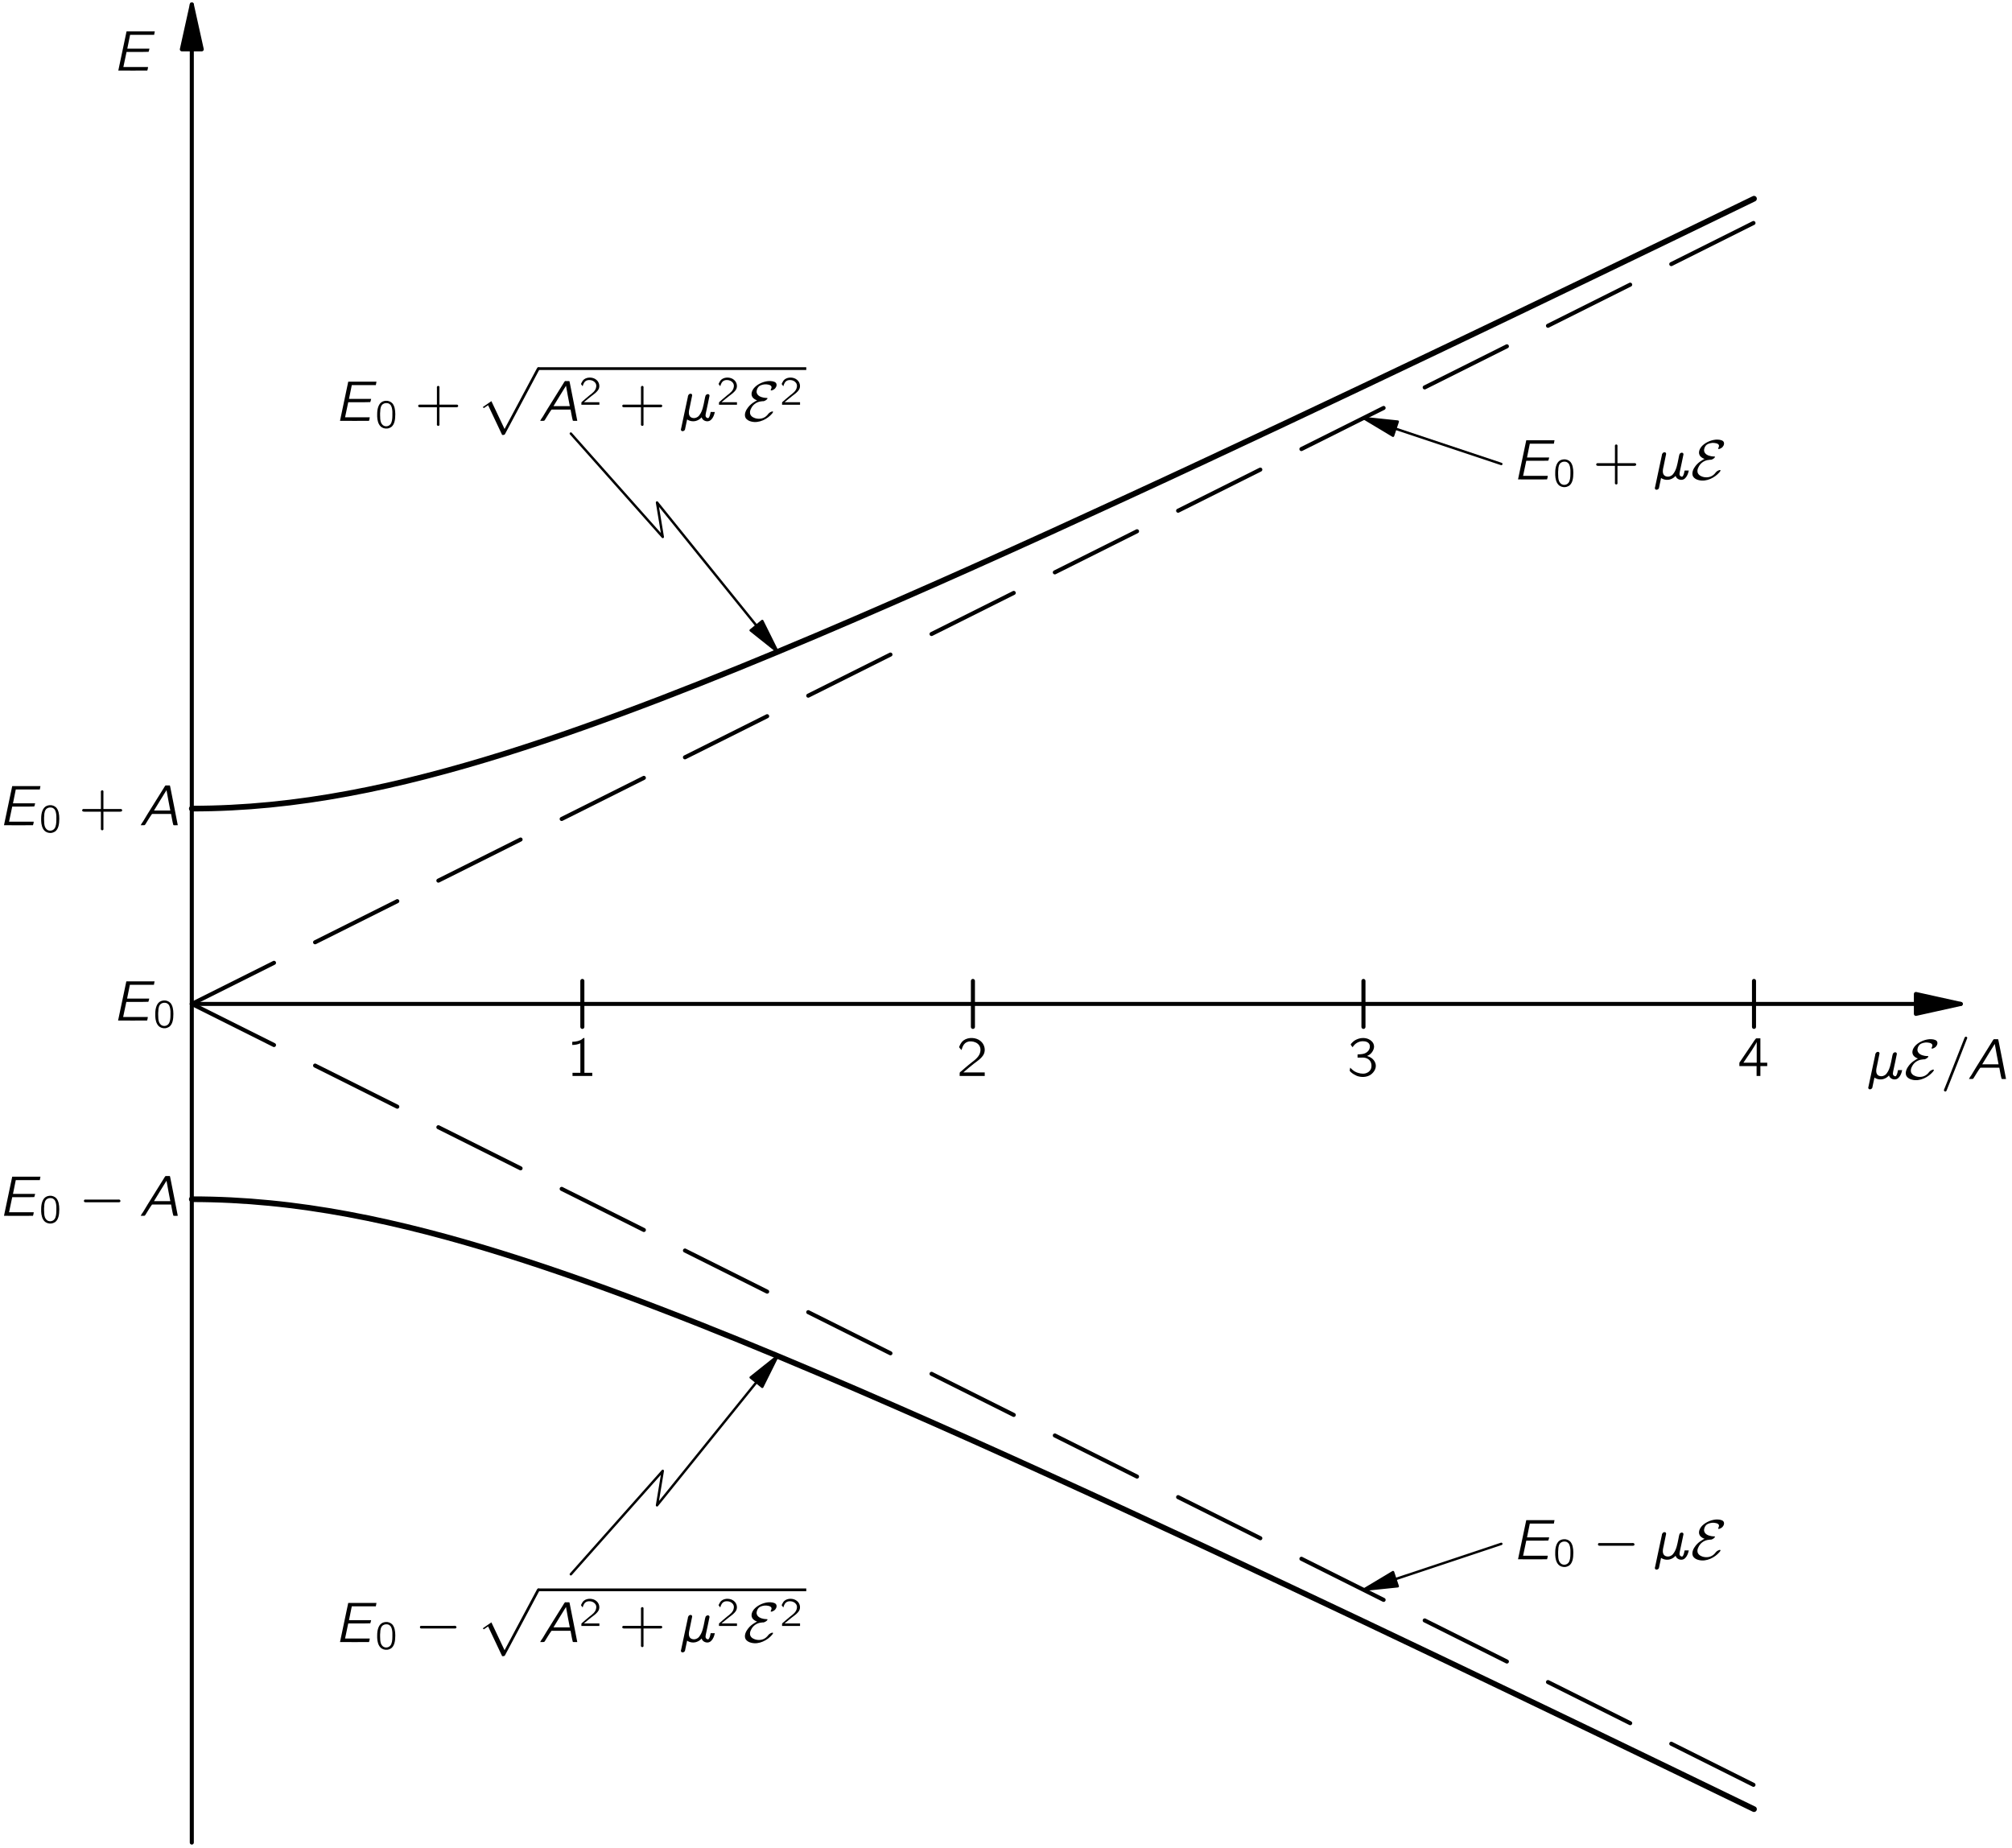 <?xml version="1.0" encoding="UTF-8"?>
<svg xmlns="http://www.w3.org/2000/svg" xmlns:xlink="http://www.w3.org/1999/xlink" width="429pt" height="394pt" viewBox="0 0 248 228" version="1.1">
<defs>
<g>
<symbol overflow="visible" id="glyph0-0">
<path style="stroke:none;" d=""/>
</symbol>
<symbol overflow="visible" id="glyph0-1">
<path style="stroke:none;" d="M 1 -0.172 C 1.359 0.078 1.859 0.125 2.25 -0.047 C 2.453 -0.125 2.641 -0.266 2.797 -0.438 C 2.812 -0.359 2.844 -0.297 2.891 -0.234 C 3.078 0.031 3.5 0.141 3.797 -0.016 C 4.078 -0.172 4.25 -0.5 4.344 -0.797 C 4.375 -0.906 4.406 -1 4.422 -1.094 L 4.047 -1.094 C 4.016 -1.094 3.938 -1.109 3.922 -1.094 C 3.906 -1.078 3.906 -1.047 3.891 -1.031 C 3.859 -0.812 3.766 -0.438 3.625 -0.344 C 3.547 -0.312 3.453 -0.359 3.391 -0.406 C 3.203 -0.562 3.297 -0.812 3.328 -1.016 C 3.359 -1.172 3.766 -3.031 3.766 -3.094 C 3.766 -3.219 3.672 -3.297 3.562 -3.297 C 3.453 -3.297 3.344 -3.219 3.281 -3.125 C 3.25 -3.047 3.234 -2.969 3.219 -2.906 L 3.141 -2.516 C 3.016 -1.875 2.891 -1.188 2.531 -0.719 C 2.453 -0.594 2.328 -0.484 2.188 -0.422 C 1.984 -0.312 1.734 -0.312 1.531 -0.406 C 1.297 -0.516 1.203 -0.781 1.219 -1.016 C 1.219 -1.25 1.281 -1.469 1.328 -1.688 C 1.359 -1.812 1.625 -3.094 1.625 -3.141 C 1.625 -3.234 1.578 -3.328 1.469 -3.344 C 1.344 -3.359 1.219 -3.297 1.156 -3.172 C 1.109 -3.109 1.094 -3.031 1.094 -2.953 C 0.859 -1.922 0.453 0.109 0.266 0.938 C 0.234 1.031 0.203 1.156 0.312 1.234 C 0.453 1.344 0.672 1.234 0.734 1.094 C 0.75 1.031 1 -0.125 1 -0.172 Z M 1 -0.172 "/>
</symbol>
<symbol overflow="visible" id="glyph0-2">
<path style="stroke:none;" d="M 3.094 -5.219 C 2.953 -5.188 2.922 -5 2.875 -4.891 L 0.906 0.109 L 0.453 1.234 C 0.438 1.281 0.406 1.328 0.406 1.391 C 0.406 1.484 0.5 1.547 0.594 1.547 C 0.688 1.531 0.719 1.469 0.75 1.391 C 0.781 1.328 3.219 -4.844 3.266 -5 C 3.281 -5.031 3.297 -5.078 3.281 -5.109 C 3.25 -5.188 3.156 -5.234 3.094 -5.219 Z M 3.094 -5.219 "/>
</symbol>
<symbol overflow="visible" id="glyph0-3">
<path style="stroke:none;" d="M 0.219 0 L 0.578 0 L 0.719 -0.016 L 0.797 -0.109 C 1.062 -0.531 1.312 -0.969 1.609 -1.375 L 1.672 -1.391 L 3.969 -1.391 C 4.062 -0.938 4.125 -0.453 4.25 -0.016 C 4.391 0.031 4.625 -0.016 4.797 0 C 4.781 -0.141 3.938 -4.359 3.891 -4.609 C 3.875 -4.656 3.844 -4.891 3.812 -4.906 C 3.766 -4.906 3.719 -4.906 3.672 -4.906 L 3.406 -4.906 C 3.359 -4.906 3.297 -4.922 3.266 -4.891 C 3.219 -4.859 3.078 -4.609 3.078 -4.609 L 1.062 -1.375 L 0.516 -0.469 C 0.406 -0.328 0.297 -0.156 0.219 0 Z M 3.406 -4.328 C 3.547 -3.484 3.719 -2.641 3.875 -1.812 L 1.859 -1.812 C 2.359 -2.656 2.891 -3.484 3.406 -4.328 Z M 3.406 -4.328 "/>
</symbol>
<symbol overflow="visible" id="glyph0-4">
<path style="stroke:none;" d="M 1.75 -4.828 L 0.734 0 C 1.922 0 3.156 0.016 4.312 0 C 4.359 -0.125 4.391 -0.281 4.406 -0.438 L 1.359 -0.438 L 1.75 -2.297 C 2.641 -2.312 3.609 -2.281 4.469 -2.312 C 4.516 -2.422 4.547 -2.578 4.578 -2.703 L 1.844 -2.703 C 1.953 -3.281 2.078 -3.844 2.188 -4.406 L 5.156 -4.406 L 5.234 -4.828 L 1.75 -4.828 Z M 1.75 -4.828 "/>
</symbol>
<symbol overflow="visible" id="glyph1-0">
<path style="stroke:none;" d=""/>
</symbol>
<symbol overflow="visible" id="glyph1-1">
<path style="stroke:none;" d="M 1.719 -2.531 C 1.609 -2.469 1.484 -2.422 1.391 -2.344 C 1.094 -2.172 0.828 -1.953 0.609 -1.672 C 0.359 -1.359 0.062 -0.812 0.297 -0.359 C 0.438 -0.125 0.719 0.031 1.016 0.094 C 1.969 0.328 3 -0.234 3.547 -0.875 C 3.594 -0.938 3.641 -0.984 3.672 -1.062 C 3.672 -1.062 3.688 -1.078 3.688 -1.094 C 3.688 -1.156 3.609 -1.156 3.562 -1.156 C 3.438 -1.125 3.328 -1.062 3.219 -0.984 C 3.125 -0.906 3.047 -0.797 2.969 -0.703 C 2.875 -0.594 2.766 -0.516 2.641 -0.438 C 2.25 -0.203 1.703 -0.203 1.312 -0.391 C 1.078 -0.484 0.875 -0.672 0.844 -0.938 C 0.812 -1.125 0.875 -1.344 0.969 -1.516 C 1.172 -1.953 1.562 -2.266 2.047 -2.375 C 2.156 -2.391 2.266 -2.406 2.375 -2.422 C 2.422 -2.422 2.469 -2.422 2.516 -2.422 C 2.672 -2.453 2.938 -2.609 2.984 -2.734 C 3.016 -2.781 2.984 -2.812 2.953 -2.828 C 2.906 -2.828 2.875 -2.828 2.844 -2.828 C 2.734 -2.828 2.641 -2.844 2.531 -2.859 C 2.172 -2.922 1.734 -3.094 1.656 -3.516 C 1.656 -3.562 1.656 -3.625 1.656 -3.672 C 1.688 -3.922 1.812 -4.156 2 -4.297 C 2.219 -4.438 2.578 -4.531 2.891 -4.5 C 3.219 -4.469 3.609 -4.359 3.469 -4 C 3.453 -3.938 3.328 -3.766 3.438 -3.75 C 3.609 -3.734 3.875 -3.922 3.938 -4 C 4.109 -4.188 4.203 -4.5 4.016 -4.703 C 3.828 -4.891 3.422 -4.922 3.109 -4.906 C 2.391 -4.844 1.672 -4.469 1.297 -4 C 1.094 -3.734 0.938 -3.344 1.094 -3.016 C 1.125 -2.953 1.156 -2.891 1.219 -2.828 C 1.344 -2.703 1.531 -2.578 1.719 -2.531 Z M 1.719 -2.531 "/>
</symbol>
<symbol overflow="visible" id="glyph1-2">
<path style="stroke:none;" d="M 0.734 -2 C 0.594 -1.953 0.578 -1.734 0.719 -1.688 C 0.766 -1.672 0.812 -1.672 0.844 -1.672 L 4.781 -1.672 C 4.875 -1.672 5.016 -1.656 5.094 -1.719 C 5.172 -1.812 5.125 -1.969 5 -2 C 4.922 -2.016 4.828 -2 4.734 -2 L 0.859 -2 C 0.828 -2 0.781 -2 0.734 -2 Z M 0.734 -2 "/>
</symbol>
<symbol overflow="visible" id="glyph2-0">
<path style="stroke:none;" d=""/>
</symbol>
<symbol overflow="visible" id="glyph2-1">
<path style="stroke:none;" d="M 0.781 -4.219 L 0.781 -3.828 C 1.125 -3.828 1.469 -3.891 1.781 -4.031 L 1.781 -0.391 L 0.812 -0.391 L 0.812 0 L 3.25 0 L 3.25 -0.391 L 2.281 -0.391 L 2.281 -4.688 C 2.25 -4.688 2.188 -4.688 2.156 -4.672 C 2.109 -4.656 2.062 -4.594 2.016 -4.562 C 1.734 -4.328 1.219 -4.219 0.781 -4.219 Z M 0.781 -4.219 "/>
</symbol>
<symbol overflow="visible" id="glyph2-2">
<path style="stroke:none;" d="M 0.625 -3.203 C 0.734 -3.609 0.906 -4.047 1.344 -4.203 C 1.5 -4.266 1.672 -4.281 1.859 -4.266 C 2.219 -4.234 2.578 -4.094 2.797 -3.781 C 2.938 -3.578 2.984 -3.328 2.953 -3.078 C 2.875 -2.406 2.281 -1.984 1.797 -1.609 C 1.406 -1.312 0.594 -0.594 0.594 -0.594 L 0.453 -0.484 C 0.391 -0.406 0.391 -0.422 0.391 -0.266 L 0.391 0 L 3.484 0 L 3.484 -0.438 L 0.844 -0.438 C 1.109 -0.672 1.906 -1.344 2.141 -1.516 C 2.578 -1.844 3.062 -2.156 3.344 -2.641 C 3.641 -3.203 3.453 -3.922 2.969 -4.312 C 2.438 -4.766 1.469 -4.828 0.875 -4.391 C 0.656 -4.234 0.5 -3.984 0.391 -3.734 C 0.375 -3.672 0.328 -3.609 0.328 -3.547 C 0.344 -3.516 0.391 -3.484 0.406 -3.438 C 0.469 -3.359 0.547 -3.266 0.625 -3.203 Z M 0.625 -3.203 "/>
</symbol>
<symbol overflow="visible" id="glyph2-3">
<path style="stroke:none;" d="M 0.688 -3.547 L 0.688 -3.547 C 0.969 -4.031 1.516 -4.344 2.078 -4.281 C 2.484 -4.266 2.875 -4.031 2.812 -3.547 C 2.766 -3.156 2.453 -2.859 2.078 -2.75 C 1.875 -2.688 1.516 -2.672 1.297 -2.656 L 1.297 -2.266 L 1.75 -2.266 C 1.844 -2.266 1.938 -2.281 2.047 -2.266 C 2.297 -2.25 2.547 -2.156 2.734 -1.984 C 3.047 -1.688 3.094 -1.156 2.906 -0.781 C 2.812 -0.641 2.703 -0.516 2.547 -0.438 C 2.188 -0.219 1.734 -0.266 1.344 -0.391 C 1.078 -0.469 0.828 -0.609 0.625 -0.797 C 0.531 -0.875 0.469 -0.953 0.391 -1.031 C 0.375 -0.953 0.359 -0.859 0.344 -0.781 C 0.328 -0.672 0.312 -0.641 0.391 -0.562 L 0.516 -0.438 C 0.719 -0.266 0.953 -0.125 1.203 -0.016 C 1.75 0.188 2.391 0.172 2.891 -0.141 C 3.375 -0.469 3.734 -1.094 3.453 -1.688 C 3.266 -2.094 2.922 -2.328 2.469 -2.469 C 2.734 -2.594 2.922 -2.703 3.094 -2.953 C 3.234 -3.156 3.391 -3.469 3.312 -3.797 C 3.25 -4.141 2.969 -4.406 2.656 -4.547 C 2.203 -4.75 1.656 -4.719 1.203 -4.516 C 0.969 -4.422 0.766 -4.266 0.594 -4.078 C 0.562 -4.062 0.453 -3.922 0.453 -3.875 C 0.453 -3.844 0.625 -3.609 0.688 -3.547 Z M 0.688 -3.547 "/>
</symbol>
<symbol overflow="visible" id="glyph2-4">
<path style="stroke:none;" d="M 0.219 -1.219 L 2.344 -1.219 L 2.344 0 L 2.812 0 L 2.812 -1.219 L 3.656 -1.219 L 3.656 -1.641 L 2.812 -1.641 L 2.812 -4.641 L 2.422 -4.641 C 2.375 -4.641 2.297 -4.656 2.266 -4.625 C 2.203 -4.578 2.109 -4.406 2.078 -4.391 L 1.672 -3.781 C 1.516 -3.547 0.375 -1.875 0.297 -1.75 C 0.219 -1.672 0.219 -1.641 0.219 -1.5 L 0.219 -1.219 Z M 2.359 -4.188 L 2.359 -1.641 L 0.719 -1.641 L 1.766 -3.188 C 1.953 -3.516 2.188 -3.828 2.359 -4.188 Z M 2.359 -4.188 "/>
</symbol>
<symbol overflow="visible" id="glyph2-5">
<path style="stroke:none;" d="M 2.719 -2 L 0.688 -2 C 0.641 -2 0.578 -2 0.531 -2 C 0.453 -1.969 0.406 -1.906 0.406 -1.844 C 0.406 -1.766 0.453 -1.703 0.531 -1.688 C 0.578 -1.672 0.641 -1.672 0.688 -1.672 L 2.719 -1.672 L 2.719 0.359 C 2.719 0.406 2.703 0.453 2.719 0.516 C 2.75 0.578 2.812 0.625 2.875 0.625 C 2.953 0.625 3.016 0.578 3.031 0.516 C 3.047 0.453 3.031 0.406 3.031 0.359 L 3.031 -1.672 L 5.078 -1.672 C 5.125 -1.672 5.172 -1.672 5.219 -1.688 C 5.297 -1.703 5.344 -1.766 5.344 -1.844 C 5.344 -1.906 5.297 -1.969 5.219 -2 C 5.172 -2 5.125 -2 5.078 -2 L 3.031 -2 L 3.031 -4.031 C 3.031 -4.078 3.047 -4.141 3.031 -4.188 C 3.016 -4.266 2.953 -4.312 2.875 -4.312 C 2.812 -4.312 2.75 -4.266 2.719 -4.188 C 2.703 -4.141 2.719 -4.078 2.719 -4.031 L 2.719 -2 Z M 2.719 -2 "/>
</symbol>
<symbol overflow="visible" id="glyph3-0">
<path style="stroke:none;" d=""/>
</symbol>
<symbol overflow="visible" id="glyph3-1">
<path style="stroke:none;" d="M 1.312 -3.344 C 1.188 -3.328 1.078 -3.312 0.969 -3.266 C 0.453 -3.062 0.266 -2.391 0.266 -1.719 C 0.266 -1.609 0.266 -1.516 0.266 -1.406 C 0.281 -0.953 0.391 -0.5 0.656 -0.219 C 0.875 0.016 1.203 0.109 1.5 0.078 C 1.688 0.062 1.844 -0.016 1.984 -0.094 C 2.406 -0.406 2.5 -1.016 2.5 -1.688 C 2.5 -2.234 2.406 -2.719 2.141 -3.031 C 1.938 -3.25 1.609 -3.375 1.312 -3.344 Z M 1.734 -2.984 C 1.781 -2.953 1.828 -2.922 1.875 -2.875 C 2.062 -2.688 2.125 -2.328 2.141 -2 C 2.141 -1.938 2.141 -1.875 2.141 -1.797 L 2.141 -1.547 C 2.141 -1.109 2.094 -0.703 1.906 -0.453 C 1.656 -0.125 1.125 -0.109 0.875 -0.438 C 0.812 -0.516 0.766 -0.594 0.734 -0.672 C 0.641 -0.922 0.625 -1.25 0.625 -1.562 L 0.625 -1.812 C 0.625 -1.891 0.641 -1.938 0.641 -2.016 C 0.641 -2.406 0.734 -2.797 1 -2.953 C 1.188 -3.078 1.5 -3.109 1.734 -2.984 Z M 1.734 -2.984 "/>
</symbol>
<symbol overflow="visible" id="glyph3-2">
<path style="stroke:none;" d="M 0.438 -2.281 C 0.516 -2.578 0.656 -2.891 0.953 -3 C 1.078 -3.047 1.203 -3.062 1.328 -3.047 C 1.578 -3.031 1.844 -2.922 2 -2.703 C 2.109 -2.562 2.141 -2.375 2.109 -2.203 C 2.047 -1.719 1.625 -1.422 1.281 -1.156 C 1 -0.938 0.422 -0.422 0.422 -0.422 L 0.328 -0.344 C 0.281 -0.297 0.281 -0.297 0.281 -0.188 L 0.281 0 L 2.5 0 L 2.5 -0.312 L 0.594 -0.312 C 0.797 -0.484 1.359 -0.953 1.531 -1.078 C 1.844 -1.312 2.188 -1.547 2.391 -1.891 C 2.609 -2.281 2.469 -2.812 2.125 -3.078 C 1.75 -3.406 1.047 -3.453 0.625 -3.141 C 0.469 -3.031 0.359 -2.844 0.281 -2.672 C 0.266 -2.625 0.234 -2.578 0.234 -2.547 C 0.25 -2.516 0.281 -2.484 0.297 -2.469 C 0.344 -2.406 0.391 -2.344 0.438 -2.281 Z M 0.438 -2.281 "/>
</symbol>
<symbol overflow="visible" id="glyph4-0">
<path style="stroke:none;" d=""/>
</symbol>
<symbol overflow="visible" id="glyph4-1">
<path style="stroke:none;" d="M 3.359 8.016 C 3.609 8.016 3.641 8.016 3.719 7.891 L 7.938 -0.031 C 8 -0.125 8 -0.141 8 -0.172 C 8 -0.281 7.906 -0.344 7.828 -0.344 C 7.719 -0.344 7.688 -0.281 7.641 -0.188 L 3.656 7.281 L 2.031 3.844 L 0.969 4.578 L 1.094 4.703 L 1.625 4.344 L 3.359 8.016 Z M 3.359 8.016 "/>
</symbol>
</g>
<clipPath id="clip1">
  <path d="M -182 666 L 430 666 L 430 -126 L -182 -126 L -182 666 Z M -182 666 "/>
</clipPath>
<clipPath id="clip2">
  <path d="M 20.902 228.801 L 242.902 228.801 L 242.902 -1.199 L 20.902 -1.199 L 20.902 228.801 Z M 20.902 228.801 "/>
</clipPath>
<clipPath id="clip3">
  <path d="M -182 666 L 430 666 L 430 -126 L -182 -126 L -182 666 Z M -182 666 "/>
</clipPath>
</defs>
<g id="surface0">
<g clip-path="url(#clip1)" clip-rule="nonzero">
<g clip-path="url(#clip2)" clip-rule="nonzero">
<path style="fill:none;stroke-width:5;stroke-linecap:round;stroke-linejoin:round;stroke:rgb(0%,0%,0%);stroke-opacity:1;stroke-miterlimit:10;" d="M 26.381 1049.426 L 2209.037 1049.426 " transform="matrix(0.1,0,0,-0.1,20.901,228.802)"/>
<path style=" stroke:none;fill-rule:nonzero;fill:rgb(0%,0%,0%);fill-opacity:1;" d="M 236.27 125.086 L 241.805 123.859 L 236.27 122.633 "/>
<path style="fill:none;stroke-width:5;stroke-linecap:round;stroke-linejoin:round;stroke:rgb(0%,0%,0%);stroke-opacity:1;stroke-miterlimit:10;" d="M 2153.685 1037.161 L 2209.037 1049.426 L 2153.685 1061.692 L 2153.685 1037.161 Z M 2153.685 1037.161 " transform="matrix(0.1,0,0,-0.1,20.901,228.802)"/>
<path style="fill:none;stroke-width:5;stroke-linecap:round;stroke-linejoin:round;stroke:rgb(0%,0%,0%);stroke-opacity:1;stroke-miterlimit:10;" d="M 26.381 14.778 L 26.381 2282.512 " transform="matrix(0.1,0,0,-0.1,20.901,228.802)"/>
<path style=" stroke:none;fill-rule:nonzero;fill:rgb(0%,0%,0%);fill-opacity:1;" d="M 24.766 6.086 L 23.539 0.551 L 22.312 6.086 "/>
<path style="fill:none;stroke-width:5;stroke-linecap:round;stroke-linejoin:round;stroke:rgb(0%,0%,0%);stroke-opacity:1;stroke-miterlimit:10;" d="M 38.646 2227.161 L 26.381 2282.512 L 14.115 2227.161 L 38.646 2227.161 Z M 38.646 2227.161 " transform="matrix(0.1,0,0,-0.1,20.901,228.802)"/>
<path style="fill:none;stroke-width:5;stroke-linecap:round;stroke-linejoin:round;stroke:rgb(0%,0%,0%);stroke-opacity:1;stroke-miterlimit:10;" d="M 508.256 1021.106 L 508.256 1077.786 " transform="matrix(0.1,0,0,-0.1,20.901,228.802)"/>
<path style="fill:none;stroke-width:5;stroke-linecap:round;stroke-linejoin:round;stroke:rgb(0%,0%,0%);stroke-opacity:1;stroke-miterlimit:10;" d="M 990.17 1021.106 L 990.17 1077.786 " transform="matrix(0.1,0,0,-0.1,20.901,228.802)"/>
<path style="fill:none;stroke-width:5;stroke-linecap:round;stroke-linejoin:round;stroke:rgb(0%,0%,0%);stroke-opacity:1;stroke-miterlimit:10;" d="M 1472.045 1021.106 L 1472.045 1077.786 " transform="matrix(0.1,0,0,-0.1,20.901,228.802)"/>
<path style="fill:none;stroke-width:5;stroke-linecap:round;stroke-linejoin:round;stroke:rgb(0%,0%,0%);stroke-opacity:1;stroke-miterlimit:10;" d="M 1953.92 1021.106 L 1953.92 1077.786 " transform="matrix(0.1,0,0,-0.1,20.901,228.802)"/>
<path style="fill:none;stroke-width:5;stroke-linecap:round;stroke-linejoin:round;stroke:rgb(0%,0%,0%);stroke-opacity:1;stroke-dasharray:113.386,56.693;stroke-miterlimit:10;" d="M 26.381 1049.426 L 1953.92 2013.215 " transform="matrix(0.1,0,0,-0.1,20.901,228.802)"/>
<path style="fill:none;stroke-width:5;stroke-linecap:round;stroke-linejoin:round;stroke:rgb(0%,0%,0%);stroke-opacity:1;stroke-dasharray:113.386,56.693;stroke-miterlimit:10;" d="M 26.381 1049.426 L 1953.92 85.676 " transform="matrix(0.1,0,0,-0.1,20.901,228.802)"/>
<path style="fill:none;stroke-width:7;stroke-linecap:round;stroke-linejoin:round;stroke:rgb(0%,0%,0%);stroke-opacity:1;stroke-miterlimit:10;" d="M 26.381 1290.403 C 58.724 1290.403 90.99 1292.043 122.748 1295.168 C 155.599 1298.372 187.748 1303.137 219.115 1308.957 C 252.123 1315.051 284.193 1322.356 315.521 1330.442 C 348.451 1338.918 380.482 1348.176 411.888 1357.981 C 444.662 1368.254 476.693 1379.036 508.256 1390.207 C 540.873 1401.731 572.943 1413.645 604.623 1425.793 C 637.123 1438.293 669.232 1451.067 701.029 1463.997 C 733.412 1477.161 765.521 1490.559 797.396 1504.036 C 829.74 1517.786 861.849 1531.614 893.763 1545.598 C 926.068 1559.7 958.178 1573.918 990.17 1588.215 C 1022.396 1602.629 1054.545 1617.122 1086.537 1631.692 C 1118.763 1646.379 1150.873 1661.106 1182.904 1675.911 C 1215.131 1690.754 1247.24 1705.676 1279.271 1720.637 C 1311.498 1735.676 1343.607 1750.715 1375.678 1765.832 C 1407.865 1780.989 1439.974 1796.145 1472.045 1811.379 C 1504.193 1826.653 1536.342 1841.926 1568.412 1857.239 C 1600.599 1872.59 1632.709 1887.942 1664.779 1903.332 C 1729.193 1934.231 1793.412 1965.207 1857.553 1996.184 C 1889.701 2011.731 1921.81 2027.317 1953.92 2042.864 " transform="matrix(0.1,0,0,-0.1,20.901,228.802)"/>
<path style="fill:none;stroke-width:7;stroke-linecap:round;stroke-linejoin:round;stroke:rgb(0%,0%,0%);stroke-opacity:1;stroke-miterlimit:10;" d="M 26.381 808.489 C 58.724 808.489 90.99 806.848 122.748 803.723 C 155.599 800.52 187.748 795.754 219.115 789.934 C 252.123 783.801 284.193 776.497 315.521 768.45 C 348.451 759.973 380.482 750.676 411.888 740.872 C 444.662 730.637 476.693 719.856 508.256 708.684 C 540.873 697.161 572.943 685.247 604.623 673.059 C 637.123 660.598 669.232 647.825 701.029 634.895 C 733.412 621.731 765.521 608.332 797.396 594.817 C 829.74 581.106 861.849 567.278 893.763 553.293 C 926.068 539.192 958.178 524.973 990.17 510.676 C 1022.396 496.262 1054.545 481.731 1086.537 467.161 C 1118.763 452.512 1150.873 437.747 1182.904 422.981 C 1215.131 408.098 1247.24 393.215 1279.271 378.254 C 1311.498 363.215 1343.607 348.176 1375.678 333.059 C 1407.865 317.903 1439.974 302.707 1472.045 287.512 C 1504.193 272.239 1536.342 256.965 1568.412 241.653 C 1600.599 226.301 1632.709 210.911 1664.779 195.52 C 1729.193 164.661 1793.412 133.684 1857.553 102.668 C 1889.701 87.122 1921.81 71.575 1953.92 55.989 " transform="matrix(0.1,0,0,-0.1,20.901,228.802)"/>
<path style="fill:none;stroke-width:3;stroke-linecap:round;stroke-linejoin:round;stroke:rgb(0%,0%,0%);stroke-opacity:1;stroke-miterlimit:10;" d="M 1642.123 1715.598 L 1472.045 1772.278 " transform="matrix(0.1,0,0,-0.1,20.901,228.802)"/>
<path style=" stroke:none;fill-rule:nonzero;fill:rgb(0%,0%,0%);fill-opacity:1;" d="M 172.336 52.016 L 168.105 51.574 L 171.754 53.762 "/>
<path style="fill:none;stroke-width:3;stroke-linecap:round;stroke-linejoin:round;stroke:rgb(0%,0%,0%);stroke-opacity:1;stroke-miterlimit:10;" d="M 1514.349 1767.864 L 1472.045 1772.278 L 1508.529 1750.403 L 1514.349 1767.864 Z M 1514.349 1767.864 " transform="matrix(0.1,0,0,-0.1,20.901,228.802)"/>
<path style="fill:none;stroke-width:3;stroke-linecap:round;stroke-linejoin:round;stroke:rgb(0%,0%,0%);stroke-opacity:1;stroke-miterlimit:10;" d="M 1642.123 383.293 L 1472.045 326.614 " transform="matrix(0.1,0,0,-0.1,20.901,228.802)"/>
<path style=" stroke:none;fill-rule:nonzero;fill:rgb(0%,0%,0%);fill-opacity:1;" d="M 171.754 193.957 L 168.105 196.141 L 172.336 195.703 "/>
<path style="fill:none;stroke-width:3;stroke-linecap:round;stroke-linejoin:round;stroke:rgb(0%,0%,0%);stroke-opacity:1;stroke-miterlimit:10;" d="M 1508.529 348.45 L 1472.045 326.614 L 1514.349 330.989 L 1508.529 348.45 Z M 1508.529 348.45 " transform="matrix(0.1,0,0,-0.1,20.901,228.802)"/>
<path style="fill:none;stroke-width:3;stroke-linecap:round;stroke-linejoin:round;stroke:rgb(0%,0%,0%);stroke-opacity:1;stroke-miterlimit:10;" d="M 494.076 1753.098 L 607.474 1625.559 L 600.404 1668.059 L 749.193 1483.801 " transform="matrix(0.1,0,0,-0.1,20.901,228.802)"/>
<path style=" stroke:none;fill-rule:nonzero;fill:rgb(0%,0%,0%);fill-opacity:1;" d="M 92.496 77.77 L 95.82 80.422 L 93.93 76.613 "/>
<path style="fill:none;stroke-width:3;stroke-linecap:round;stroke-linejoin:round;stroke:rgb(0%,0%,0%);stroke-opacity:1;stroke-miterlimit:10;" d="M 715.951 1510.325 L 749.193 1483.801 L 730.287 1521.887 L 715.951 1510.325 Z M 715.951 1510.325 " transform="matrix(0.1,0,0,-0.1,20.901,228.802)"/>
<path style="fill:none;stroke-width:3;stroke-linecap:round;stroke-linejoin:round;stroke:rgb(0%,0%,0%);stroke-opacity:1;stroke-miterlimit:10;" d="M 494.076 345.793 L 607.474 473.332 L 600.404 430.832 L 749.193 615.051 " transform="matrix(0.1,0,0,-0.1,20.901,228.802)"/>
<path style=" stroke:none;fill-rule:nonzero;fill:rgb(0%,0%,0%);fill-opacity:1;" d="M 93.93 171.102 L 95.82 167.297 L 92.496 169.945 "/>
<path style="fill:none;stroke-width:3;stroke-linecap:round;stroke-linejoin:round;stroke:rgb(0%,0%,0%);stroke-opacity:1;stroke-miterlimit:10;" d="M 730.287 577.004 L 749.193 615.051 L 715.951 588.567 L 730.287 577.004 Z M 730.287 577.004 " transform="matrix(0.1,0,0,-0.1,20.901,228.802)"/>
</g>
</g>
<g clip-path="url(#clip3)" clip-rule="nonzero">
<g style="fill:rgb(0%,0%,0%);fill-opacity:1;">
  <use xlink:href="#glyph0-1" x="230.154" y="133.119"/>
</g>
<g style="fill:rgb(0%,0%,0%);fill-opacity:1;">
  <use xlink:href="#glyph1-1" x="234.807" y="133.119"/>
</g>
<g style="fill:rgb(0%,0%,0%);fill-opacity:1;">
  <use xlink:href="#glyph0-2" x="239.321" y="133.119"/>
</g>
<g style="fill:rgb(0%,0%,0%);fill-opacity:1;">
  <use xlink:href="#glyph0-3" x="242.594" y="133.119"/>
</g>
<g style="fill:rgb(0%,0%,0%);fill-opacity:1;">
  <use xlink:href="#glyph2-1" x="69.702" y="132.749"/>
</g>
<g style="fill:rgb(0%,0%,0%);fill-opacity:1;">
  <use xlink:href="#glyph2-2" x="117.891" y="132.749"/>
</g>
<g style="fill:rgb(0%,0%,0%);fill-opacity:1;">
  <use xlink:href="#glyph2-3" x="166.08" y="132.749"/>
</g>
<g style="fill:rgb(0%,0%,0%);fill-opacity:1;">
  <use xlink:href="#glyph2-4" x="214.269" y="132.749"/>
</g>
<g style="fill:rgb(0%,0%,0%);fill-opacity:1;">
  <use xlink:href="#glyph0-4" x="13.737" y="8.704"/>
</g>
<g style="fill:rgb(0%,0%,0%);fill-opacity:1;">
  <use xlink:href="#glyph0-4" x="-0.369" y="101.811"/>
</g>
<g style="fill:rgb(0%,0%,0%);fill-opacity:1;">
  <use xlink:href="#glyph3-1" x="4.687" y="102.683"/>
</g>
<g style="fill:rgb(0%,0%,0%);fill-opacity:1;">
  <use xlink:href="#glyph2-5" x="9.603" y="101.811"/>
</g>
<g style="fill:rgb(0%,0%,0%);fill-opacity:1;">
  <use xlink:href="#glyph0-3" x="17.013" y="101.811"/>
</g>
<g style="fill:rgb(0%,0%,0%);fill-opacity:1;">
  <use xlink:href="#glyph0-4" x="13.71" y="125.906"/>
</g>
<g style="fill:rgb(0%,0%,0%);fill-opacity:1;">
  <use xlink:href="#glyph3-1" x="18.766" y="126.777"/>
</g>
<g style="fill:rgb(0%,0%,0%);fill-opacity:1;">
  <use xlink:href="#glyph0-4" x="-0.369" y="150"/>
</g>
<g style="fill:rgb(0%,0%,0%);fill-opacity:1;">
  <use xlink:href="#glyph3-1" x="4.687" y="150.872"/>
</g>
<g style="fill:rgb(0%,0%,0%);fill-opacity:1;">
  <use xlink:href="#glyph1-2" x="9.603" y="150"/>
</g>
<g style="fill:rgb(0%,0%,0%);fill-opacity:1;">
  <use xlink:href="#glyph0-3" x="17.013" y="150"/>
</g>
<g style="fill:rgb(0%,0%,0%);fill-opacity:1;">
  <use xlink:href="#glyph0-4" x="186.444" y="59.146"/>
</g>
<g style="fill:rgb(0%,0%,0%);fill-opacity:1;">
  <use xlink:href="#glyph3-1" x="191.501" y="60.018"/>
</g>
<g style="fill:rgb(0%,0%,0%);fill-opacity:1;">
  <use xlink:href="#glyph2-5" x="196.416" y="59.146"/>
</g>
<g style="fill:rgb(0%,0%,0%);fill-opacity:1;">
  <use xlink:href="#glyph0-1" x="203.826" y="59.146"/>
</g>
<g style="fill:rgb(0%,0%,0%);fill-opacity:1;">
  <use xlink:href="#glyph1-1" x="208.479" y="59.146"/>
</g>
<g style="fill:rgb(0%,0%,0%);fill-opacity:1;">
  <use xlink:href="#glyph0-4" x="186.444" y="192.375"/>
</g>
<g style="fill:rgb(0%,0%,0%);fill-opacity:1;">
  <use xlink:href="#glyph3-1" x="191.501" y="193.246"/>
</g>
<g style="fill:rgb(0%,0%,0%);fill-opacity:1;">
  <use xlink:href="#glyph1-2" x="196.416" y="192.375"/>
</g>
<g style="fill:rgb(0%,0%,0%);fill-opacity:1;">
  <use xlink:href="#glyph0-1" x="203.826" y="192.375"/>
</g>
<g style="fill:rgb(0%,0%,0%);fill-opacity:1;">
  <use xlink:href="#glyph1-1" x="208.478" y="192.375"/>
</g>
<g style="fill:rgb(0%,0%,0%);fill-opacity:1;">
  <use xlink:href="#glyph0-4" x="41.091" y="51.92"/>
</g>
<g style="fill:rgb(0%,0%,0%);fill-opacity:1;">
  <use xlink:href="#glyph3-1" x="46.147" y="52.792"/>
</g>
<g style="fill:rgb(0%,0%,0%);fill-opacity:1;">
  <use xlink:href="#glyph2-5" x="51.063" y="51.92"/>
</g>
<g style="fill:rgb(0%,0%,0%);fill-opacity:1;">
  <use xlink:href="#glyph4-1" x="58.473" y="45.647"/>
</g>
<path style="fill:none;stroke-width:0.339;stroke-linecap:butt;stroke-linejoin:miter;stroke:rgb(0%,0%,0%);stroke-opacity:1;stroke-miterlimit:10;" d="M -0 0.001 L 33.05 0.001 " transform="matrix(1,0,0,-1,66.305,45.478)"/>
<g style="fill:rgb(0%,0%,0%);fill-opacity:1;">
  <use xlink:href="#glyph0-3" x="66.305" y="51.92"/>
</g>
<g style="fill:rgb(0%,0%,0%);fill-opacity:1;">
  <use xlink:href="#glyph3-2" x="71.327" y="49.935"/>
</g>
<g style="fill:rgb(0%,0%,0%);fill-opacity:1;">
  <use xlink:href="#glyph2-5" x="76.242" y="51.92"/>
</g>
<g style="fill:rgb(0%,0%,0%);fill-opacity:1;">
  <use xlink:href="#glyph0-1" x="83.652" y="51.92"/>
</g>
<g style="fill:rgb(0%,0%,0%);fill-opacity:1;">
  <use xlink:href="#glyph3-2" x="88.305" y="49.935"/>
</g>
<g style="fill:rgb(0%,0%,0%);fill-opacity:1;">
  <use xlink:href="#glyph1-1" x="91.574" y="51.92"/>
</g>
<g style="fill:rgb(0%,0%,0%);fill-opacity:1;">
  <use xlink:href="#glyph3-2" x="96.088" y="49.935"/>
</g>
<g style="fill:rgb(0%,0%,0%);fill-opacity:1;">
  <use xlink:href="#glyph0-4" x="41.091" y="202.587"/>
</g>
<g style="fill:rgb(0%,0%,0%);fill-opacity:1;">
  <use xlink:href="#glyph3-1" x="46.147" y="203.459"/>
</g>
<g style="fill:rgb(0%,0%,0%);fill-opacity:1;">
  <use xlink:href="#glyph1-2" x="51.063" y="202.587"/>
</g>
<g style="fill:rgb(0%,0%,0%);fill-opacity:1;">
  <use xlink:href="#glyph4-1" x="58.473" y="196.314"/>
</g>
<path style="fill:none;stroke-width:0.339;stroke-linecap:butt;stroke-linejoin:miter;stroke:rgb(0%,0%,0%);stroke-opacity:1;stroke-miterlimit:10;" d="M 0.001 0 L 33.051 0 " transform="matrix(1,0,0,-1,66.304,196.145)"/>
<g style="fill:rgb(0%,0%,0%);fill-opacity:1;">
  <use xlink:href="#glyph0-3" x="66.304" y="202.587"/>
</g>
<g style="fill:rgb(0%,0%,0%);fill-opacity:1;">
  <use xlink:href="#glyph3-2" x="71.327" y="200.601"/>
</g>
<g style="fill:rgb(0%,0%,0%);fill-opacity:1;">
  <use xlink:href="#glyph2-5" x="76.242" y="202.587"/>
</g>
<g style="fill:rgb(0%,0%,0%);fill-opacity:1;">
  <use xlink:href="#glyph0-1" x="83.652" y="202.587"/>
</g>
<g style="fill:rgb(0%,0%,0%);fill-opacity:1;">
  <use xlink:href="#glyph3-2" x="88.305" y="200.601"/>
</g>
<g style="fill:rgb(0%,0%,0%);fill-opacity:1;">
  <use xlink:href="#glyph1-1" x="91.574" y="202.587"/>
</g>
<g style="fill:rgb(0%,0%,0%);fill-opacity:1;">
  <use xlink:href="#glyph3-2" x="96.088" y="200.601"/>
</g>
</g>
</g>
</svg>
